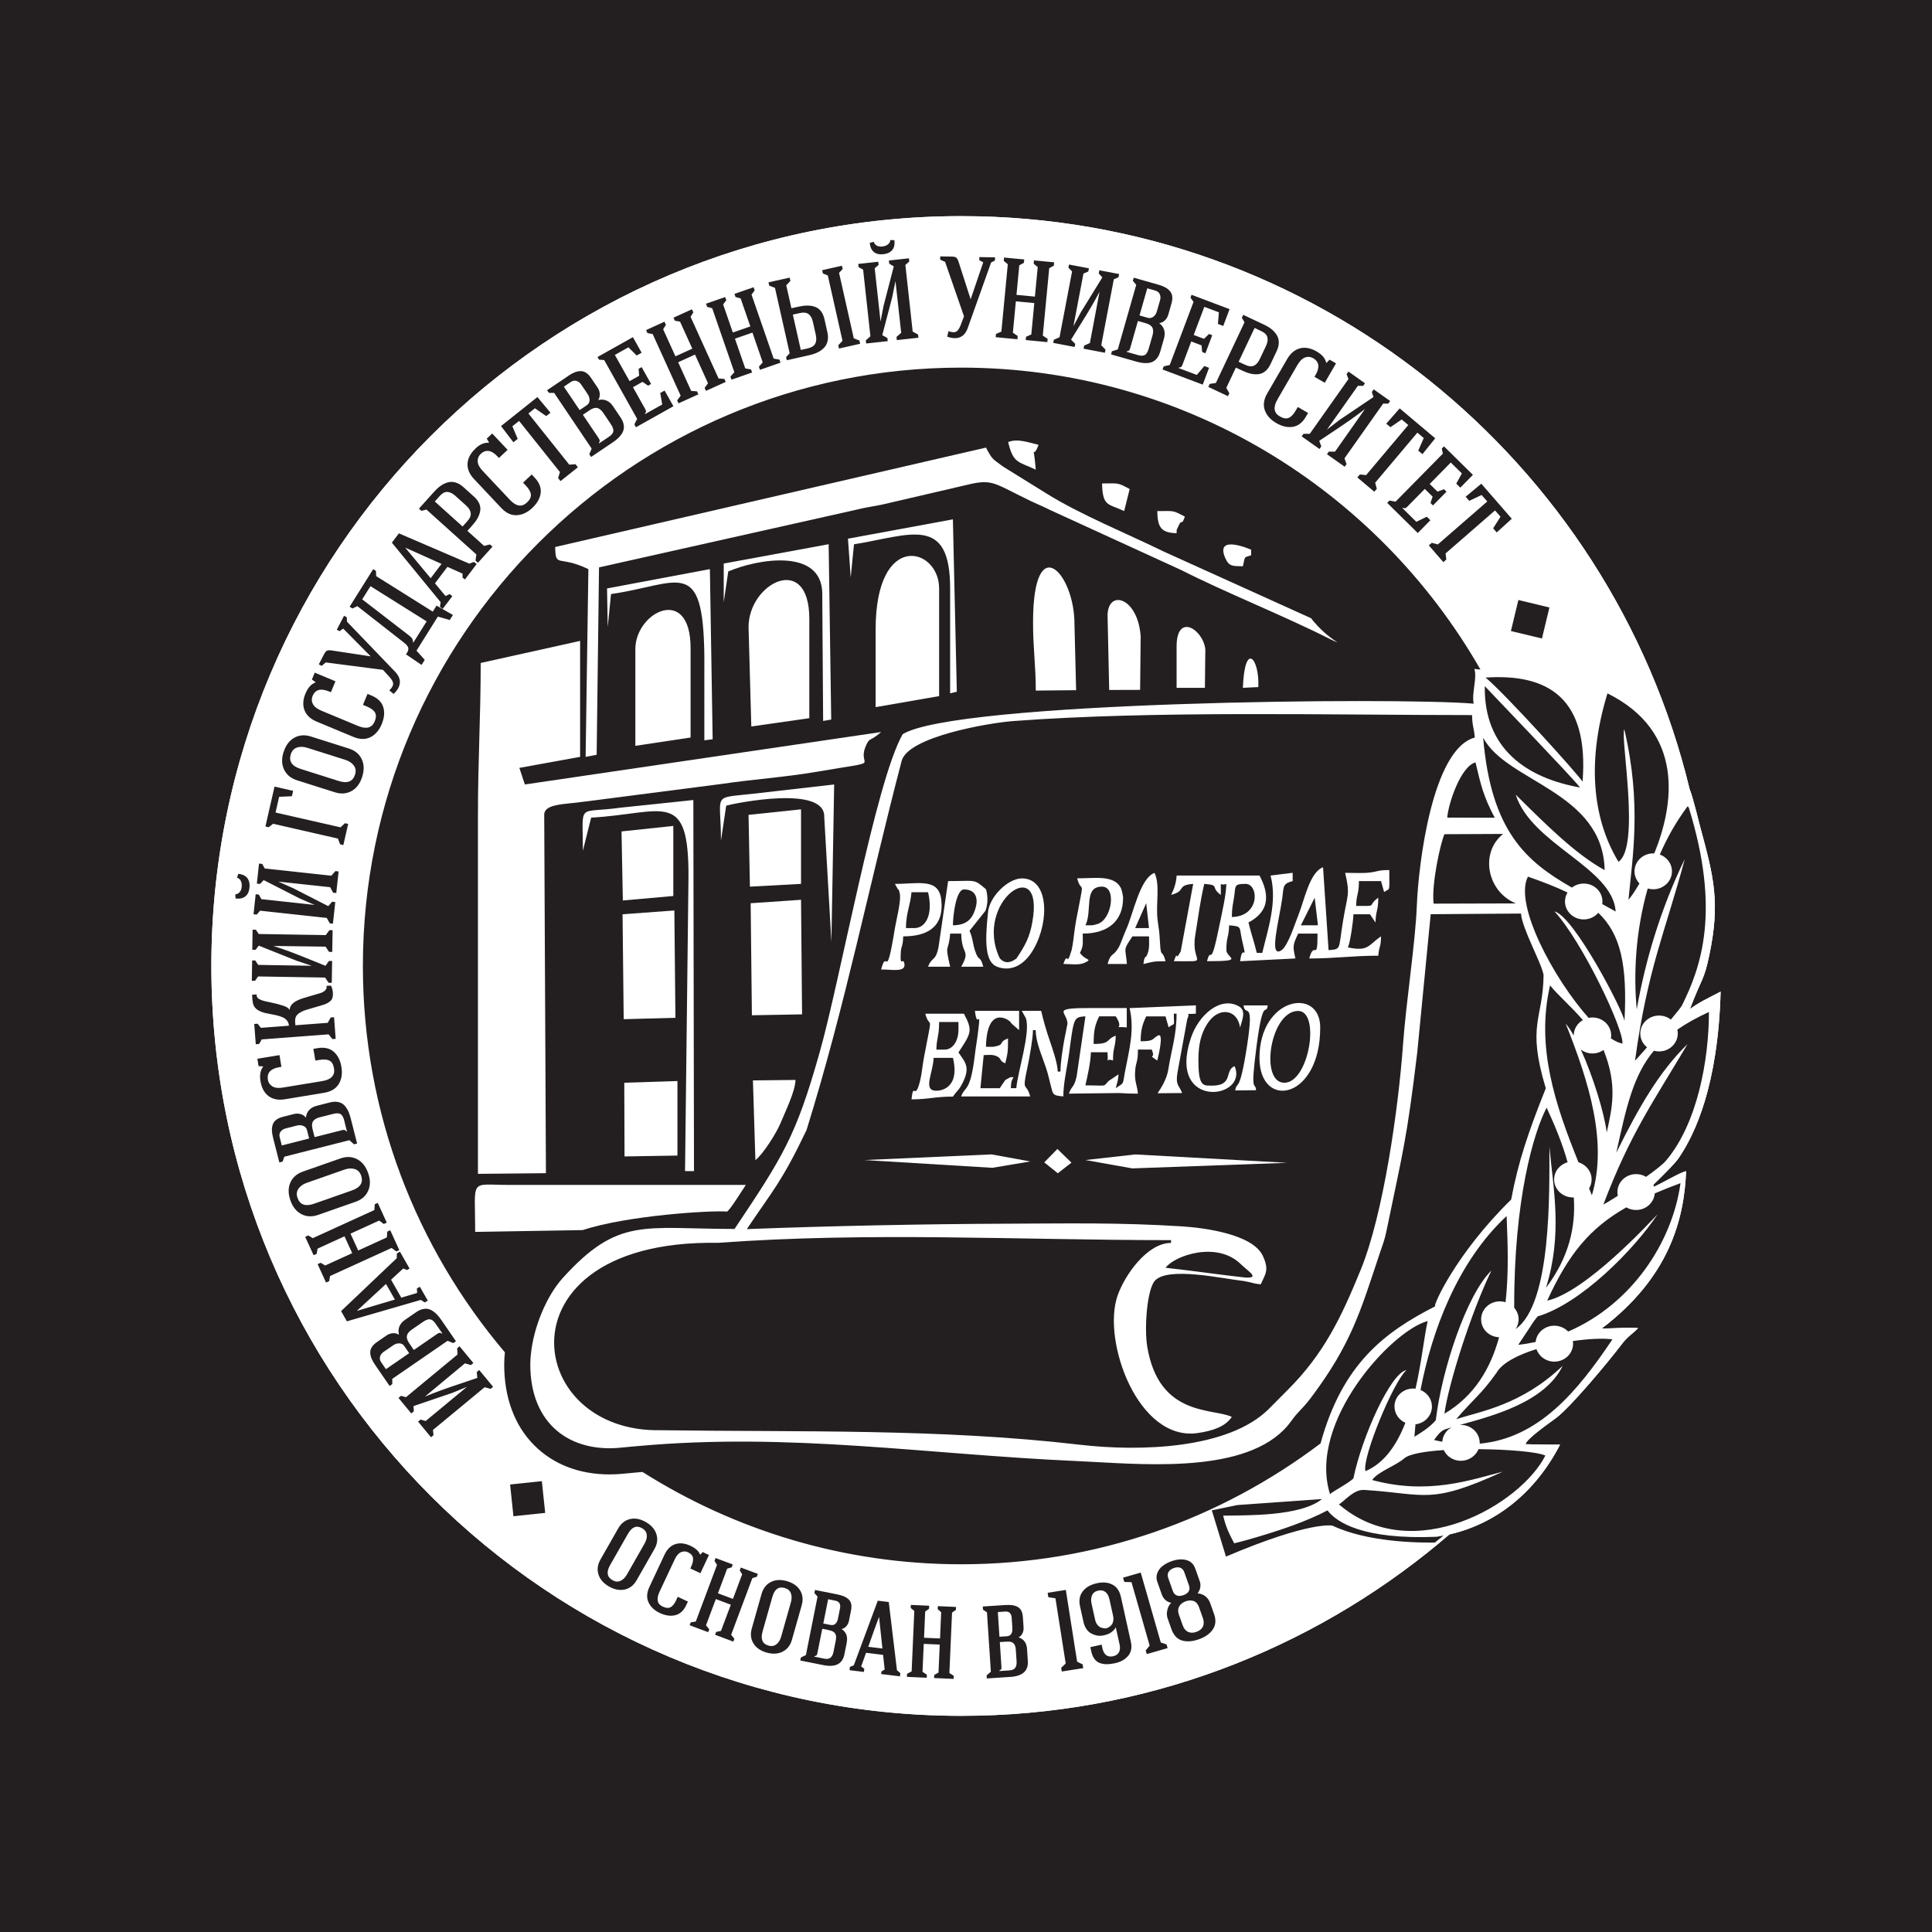 <?xml version="1.0" encoding="UTF-8"?>
<svg id="Layer_1" data-name="Layer 1" xmlns="http://www.w3.org/2000/svg" viewBox="0 0 595.28 595.28">
  <defs>
    <style>
      .cls-1, .cls-2 {
        fill: #231f20;
      }

      .cls-3, .cls-4 {
        fill: #fff;
      }

      .cls-4, .cls-2 {
        fill-rule: evenodd;
      }
    </style>
  </defs>
  <rect class="cls-1" width="595.28" height="595.28"/>
  <g>
    <g>
      <path class="cls-2" d="M296.16,528.18c-61.58,0-119.47-23.98-163.02-67.52-43.54-43.54-67.52-101.44-67.52-163.02s23.98-119.47,67.52-163.02c43.54-43.54,101.44-67.52,163.02-67.52,52.75,0,102.37,17.35,143.51,50.17,39.92,31.85,68.48,76.58,80.43,125.96.85,2.11,2.11,7.1,2.86,10.08.22.88.4,1.58.51,1.98,3.96,14.54,6.14,22.55,2.71,38.88-1.06,5.04-1.62,6.29-2.84,9.03-.71,1.6-1.69,3.78-3.12,7.55l-.6,1.58,1.36-1c2.31-1.69,3.88-2.5,6.5-3.84.64-.33,1.35-.69,2.14-1.11-.87,27.04-7.35,42.07-12.65,49.93-.64,1.09-3.52,4.14-7.92,8.4l-.25.25.15.32c.08.18.15.36.21.55l.18.53.51-.24c1.14-.53,2.6-1.31,4.01-2.05,1.91-1.01,4.04-2.14,5.15-2.54-.61,12.6-4.11,30.95-25.77,47.42l-1.18.9h1.48c1.66,0,3.18-.06,4.66-.12,1.32-.05,2.57-.11,3.79-.11.57,0,1.1.01,1.61.04-.44.4-.82.73-1.2,1.05-.98.83-1.91,1.62-3.28,3.42-3.91,5.15-15.41,18.98-19.96,22.4-.2.15-.52.38-.93.68-6.3,4.55-8.64,6.66-8.64,7.79v.49l1.33.03c2.21.05,5.56.13,7.96.13.35,0,.69,0,.99,0-7.45,13.98-19.24,23.43-33.27,26.63l-.14.03-.1.11c-.84.67-1.28,1.05-1.64,1.36-.39.34-.68.59-1.37,1.11-41.34,34.38-93.6,53.3-147.17,53.3Z"/>
      <path class="cls-3" d="M296.16,67.6c26.5,0,52.47,4.47,77.19,13.28,23.89,8.52,46.1,20.89,66.02,36.78,19.73,15.74,36.65,34.48,50.28,55.69,13.87,21.58,23.96,45.13,29.98,70l.02.07.03.07c.81,2.01,2.07,6.98,2.82,9.95.22.88.4,1.58.51,1.98,3.94,14.47,6.11,22.43,2.7,38.65-1.05,4.99-1.6,6.22-2.81,8.92-.71,1.6-1.69,3.8-3.13,7.58l-1.2,3.16,2.72-1.99c2.27-1.67,3.84-2.47,6.43-3.8.43-.22.89-.46,1.39-.72-.97,26.38-7.32,41.09-12.54,48.81l-.02.03-.02.03c-.59,1.02-3.44,4.03-7.82,8.26l-.51.49.29.64c.07.15.13.31.19.5l.35,1.07,1.02-.48c1.15-.54,2.61-1.31,4.03-2.06,1.35-.71,3.17-1.68,4.38-2.22-.71,12.47-4.48,30.26-25.53,46.26l-2.36,1.8h2.97c1.67,0,3.2-.06,4.68-.12,1.32-.05,2.56-.1,3.77-.1.11,0,.22,0,.33,0-.08.07-.16.14-.24.21-1,.85-1.95,1.65-3.36,3.51-3.89,5.13-15.35,18.91-19.86,22.3-.2.15-.52.38-.93.68-7.44,5.37-8.85,7.02-8.85,8.19v.98l.98.02.87.02c2.21.05,5.55.13,7.95.13.05,0,.1,0,.14,0-7.4,13.45-18.9,22.53-32.54,25.64l-.26.06-.17.16c-.88.7-1.32,1.09-1.67,1.4-.38.34-.66.58-1.34,1.09l-.02.02-.02.02c-20.23,16.83-42.91,29.95-67.4,39.01-25.4,9.4-52.13,14.16-79.43,14.16-31.06,0-61.18-6.08-89.54-18.08-27.39-11.59-51.99-28.17-73.12-49.3-21.13-21.13-37.71-45.73-49.3-73.12-12-28.36-18.08-58.49-18.08-89.54s6.08-61.18,18.08-89.54c11.59-27.39,28.17-51.99,49.3-73.12,21.13-21.13,45.73-37.71,73.12-49.3,28.36-12,58.49-18.08,89.54-18.08M296.16,66.6c-127.6,0-231.04,103.44-231.04,231.04s103.44,231.04,231.04,231.04c56.12,0,107.46-20.12,147.47-53.4,1.35-1.01,1.22-1.05,3.06-2.52,0,0,0,0,0,0,14.1-3.22,26.29-12.71,33.99-27.64-.48.02-1.11.02-1.82.02-2.73,0-6.73-.1-8.79-.15,0-1.5,7.92-6.98,9.37-8.07,4.59-3.44,16.17-17.37,20.05-22.49,2.14-2.82,3.1-3.03,5.24-5.21-.91-.08-1.83-.11-2.76-.11-2.58,0-5.31.23-8.45.23,20.76-15.78,25.38-33.48,26-48.46-1.36.11-6.78,3.33-9.9,4.79-.07-.2-.14-.4-.23-.6,2.56-2.47,7.11-6.96,7.99-8.48,4.85-7.19,11.97-22.08,12.77-51.05-4.55,2.41-6.37,3.12-9.46,5.39,3.81-10.06,4.27-8.53,5.98-16.65,3.4-16.16,1.36-24.15-2.71-39.12-.48-1.77-2.28-9.36-3.36-12.04-24.51-101.27-115.63-176.52-224.43-176.52h0Z"/>
    </g>
    <polygon class="cls-4" points="207.46 254.48 191.5 256.18 191.91 277.45 207.46 276.07 207.46 254.48"/>
    <polygon class="cls-4" points="208.11 313.6 207.78 280.53 191.82 281.7 192.17 314.03 208.11 313.6"/>
    <polygon class="cls-4" points="208.73 356.05 208.73 333.08 192.35 333.61 192.43 356.32 208.73 356.05"/>
    <path class="cls-4" d="M230.64,193.21l.85,30.63,17.87-2.56v-30.63c0-20.61-18.72-11.04-18.72,2.56Z"/>
    <path class="cls-4" d="M224.05,373.31c1.22-1,4.8-6.81,5.75-8.22h-73.18c-12.12-.02-10.21-2.23-10.21,14.47l33.12-.55c13.84-4.56,39.86-6.13,44.52-5.7Z"/>
    <path class="cls-4" d="M269.79,194.06v23.82l19.57-3.4v-33.19c0-12.6-19.57-18.04-19.57,12.76Z"/>
    <path class="cls-4" d="M253.35,182.85l.27,39.29,2.49-.44-.79-54.02-32.33,5.96v11.92l1.4-9.49c8.81-3.77,28.77-7.4,28.97,6.78Z"/>
    <path class="cls-4" d="M213.83,360.84l-.2-114.34-22.34,2.34c-13.62,1.97-11.7-2.02-11.7,13.3l2.55-10.21c22.43-1.28,30.19-9.09,29.99,18.72l-1.06,90.19h2.76Z"/>
    <path class="cls-4" d="M195.76,200.02v29.78l17.02-2.56v-27.57c.01-19.65-17.02-11.17-17.02.34Z"/>
    <path class="cls-4" d="M217.02,201.97v26.13s2.56-.32,2.56-.32l-.85-52.43-31.69,5.96.21,11.92,1.01-10.19c21.02-3.04,28.38-11.9,28.76,18.95Z"/>
    <polygon class="cls-4" points="246.81 249.37 230.64 251.07 231.06 273.19 246.81 272.34 246.81 249.37"/>
    <path class="cls-4" d="M388.06,325.95c0,16.11,18.72,12.98,18.72-9.36,0-12.62-18.72-9.38-18.72,9.36ZM395.72,333.61c-7.68,0-4.37-22.12,4.25-22.12,6.98,0,3.38,22.12-4.25,22.12Z"/>
    <path class="cls-4" d="M362.53,199.17v12.76h8.72l.13-11.85c-.65-6.15-8.85-11.41-8.85-.91Z"/>
    <path class="cls-4" d="M341.26,189.81l.5,22.78,9.53-.03.17-16.47c-.84-12.15-10.21-14.72-10.21-6.28Z"/>
    <path class="cls-4" d="M382.95,211.93l4.76-.23c.39-8.73-4.2-14.45-4.76.23Z"/>
    <path class="cls-4" d="M181.29,175.34l-.85,57.86,3.4-.64.73-57.74,79.6-17.84c2.91-.74,4.83-.9,7.81-1.55l24.16-5.62c9.86-2.46,9.03-1.42,21.13,4.41,2.3,1.11,4.02,1.77,6.39,2.97l40.27,18.44c13.51,6.88,31.73,14.12,45.92,21.3.95.48,1.66.8,2.28,1.02-3.21-2.04-5.93-4.58-8.18-7.47l-45.39-20.54c-11.17-5.46-25.61-11.35-35.87-17.73l-13.66-8.47c-3.31-2.47-3.25-2.09-5.23-5.83l-132.74,30.63c.15,6.62,1.01,2.39,10.21,6.81Z"/>
    <polygon class="cls-4" points="231.29 278.3 231.67 312.82 247.13 312.54 246.81 277.24 231.29 278.3"/>
    <path class="cls-4" d="M232.76,357.43c2.26-1.65,6.51-8.38,7.75-11.41,1.47-3.59,4.52-9.75,4.6-13.27l-13.12.14.76,24.53Z"/>
    <path class="cls-4" d="M261.27,165.99l.85,11.91,1.01-10.19c17.29-2.8,29.62-9.21,29.62,13.59v32.33l2.06-.5-1.21-53.11-32.33,5.96Z"/>
    <path class="cls-4" d="M222.14,259.05l1.61-10.8c2.75-.8,30.51-6.44,30.21,3.43l2.21,38.53.85-48.5-25.04,2.86c-12.89,1.47-9.84-.43-9.84,14.48Z"/>
    <path class="cls-4" d="M167.68,251.07c0-3.43,6.03-3.19,12.12-4.04l42.96-5.54c8.8-1.32,19.18-2.04,28.68-3.66,22.29-3.82,12.01-.89,15.49-8.33,1.1-2.35,1.05-.91,4.56-3.95l-109.77,16.16-1.7-5.11,18.72-3.4v-35.73l-30.63,6.8c0,16.57-.85,30.19-.85,46.8v110.61l20.95-.2-.53-110.41Z"/>
    <path class="cls-4" d="M318.3,191.49c-.02,8.37.84,13.31.84,21.29l12.43-.12-.51-20.31c.07-15.69-12.67-29.5-12.76-.85Z"/>
    <path class="cls-4" d="M382.1,316.59c.43-1.83,2.06-5.08-.31-6.48-5.54-3.27-12.47,2.34-14.94,9.95-7.18,22.08,18,18.61,13.54,8.44-3.45,1.4.26,6.61-8.51,5.96-1.94-.14-2.47-2.13-2.6-5.91-.18-5.1.24-9.82,3.25-13.87,3.25-4.36,8.71-3.73,9.56,1.91Z"/>
    <path class="cls-4" d="M390.61,309.79h-7.45c.46,3.84,3.39-2.52,1.06,12.55-2.33,15.07-3.07,10.42-3.64,13.64l6.43-.07c-.15-2.88-1.9,1.95.17-13.72,2.07-15.66,2.88-8.85,3.44-12.4Z"/>
    <path class="cls-4" d="M350.62,337.01c-.23-2.73-1.07-3.57-.88-6.77.19-3.25.88-2.66.88-6.85h4.25c1.44,3.48-1.7.95,1.7,3.4.05-.22,2.29-8.81.22-7.73-1.89.99-.94,1.77-5.33,1.77,0-3.55.6-5.36,1.7-7.66h5.96l.95,3.37c2.24-1.69,1.6.09,1.6-4.22h.85c0,6.72-1.6,11.13-2.52,17.05-.64,4.11-3.27,7.13-3.29,7.48l7.52-.07c-.92-2.53-2.08-2.19-1.45-6.22l3.05-16.64c1.23-2.44-1.43-1.16,2.64-1.61v-2.55l-20.42.85c1.56,6.72-.09,12.72-1.46,19.81-.75,3.89-.04,3.01-2.8,4.86.45-1.94.66-1.95.85-4.26l-3.06,2.05c-1.81,1.91-.23,1.35-7.16,1.35.62-2.64,1.64-7.19,1.7-10.21h5.11c.38,4.45-.81,1.54,1.7,2.55,0-4.28.76-3.81.85-7.66-3.07,1.11-1.37,2.56-6.81,2.56,0-4.18.39-5.77,1.7-8.51h5.1c3.06,4.57-1.78,2.95,3.4,3.4v-5.96c-3.4,0-6.81.01-10.21,0-13.82-.05-8.1,1.03-8.05,4.82,0,.12-.97,4.85-.97,4.87-.54,3.04-1.19,7.06-1.19,9.88h-.85c0-2.49-1.79-7.55-2.44-9.47-1.1-3.24-1.87-5.82-2.67-9.24h-5.96l1.23,2.23c1.59,4.23-2.51,16.59-2.92,21.6h-1.7c.19-2.34.08-1.85.85-3.4-1.3.14-.47-.23-1.43.28l-1.1.6c-.09.07-1.56,2.29-1.72,2.53h-5.96l1.01-10.19c1.14-.02,2.62-.25,3.82.25,1.93.81.77,1.45,2.83,2.28.76-3.25.85-3.39.85-7.66-3.25,1.18-.68,1.85-4.28,2.53-.42.08-2.03.02-2.52.02.28-12.67,6.77-8.6,7.58-7.59.08.1.26.38.36.49l2.27,1.99v-5.96h-13.61c.68,6.21,1.89-1.35,1.03,6.01-.42,3.5-.65,4.28-1.05,7.58-1.42,11.74-3.01,9.43-4.23,12.79h21.28c-1.27-4.76-2.66-.63-.78-9.29.49-2.29,1.63-8.59,1.63-11.14h.85c0,3.72,1.96,7.97,3.09,11.37.8,2.4.79,2.8,1.46,5.34.83,3.12.47,3.42,3.96,3.71,0-4.32,1.2-8.92,1.81-13.51,1.45-11,1.43-10.87,5-11.17l-2.72,18.56c-.87,3.69-1.42,2.6-2.39,5.27l15.52-.19c2.05.15,3.67.19,5.75.19Z"/>
    <polygon class="cls-4" points="266.38 357.43 305.75 359.82 317.44 357.86 305.51 355.69 266.38 357.43"/>
    <polygon class="cls-4" points="349.79 355.7 334.45 357.43 348.88 360 396.57 358.28 349.79 355.7"/>
    <path class="cls-4" d="M334.18,296.65c2.63-1.3.4-.52-1.43-3.04,1.14-2.31.85-2.72.85-5.96,7.96,0,12.48-4.01,12.44-11.08,0-.3-.28-2.22-.76-3.1-2.11-3.92-8-2.84-13.39-2.84,1.48,5.54,2.48-1.79-.37,13.24-.45,2.36-.76,5.91-1.06,7.44-.06.29-.2,1.16-.28,1.43-1.77,5.91-.94-.17-2.54,4.26,1.98,0,4.79.5,6.54-.37ZM339.56,273.19c4.54,0,3,10.07-1.29,11.47-1.95.63-1.68.39-3.82.44,2.21-4.61-.67-11.92,5.11-11.92Z"/>
    <path class="cls-4" d="M367.64,272.34l-3.85,20.82c-2.05,3.78-.58-1.2-2.1,3,11.77,0,5.14.9,6.57-7.87,1-6.14,1.52-10.54,2.79-15.95,5.05.42,1.65.87,5.1,3.4.11-5.16-.55-2.5,1.7-3.4-.08,3.64-1.3,8.64-2.05,12.41-3.03,15.06-2.5,6.17-3.9,11.41,12.07,0,5.96-.95,5.96-3.4,0-4.28.76-3.81.85-7.65,4.16.34,3.03.49,3.99,4.61,1.76,7.59.08.37-.58,6.45l17.02-.85c-.88-3.79-.8-4.21.85-7.66h5.96c0,9.25-.97,1.75-2.55,7.66,8.28,0,13.12-.85,21.27-.85.28-3.31.77-2.22.85-5.96-3.98,2.67-3.78,4.76-10.21,3.4.7-1.47,1.65-7.98,1.7-10.21h5.1l1.7,2.55c.08-3.85.85-3.38.85-7.66-3.74,2.74.28,2.55-6.81,2.55.08-3.85.85-3.38.85-7.66h6.81l.95,3.37c1.94-1.4,1.6.5,1.6-6.77-3.76,0-3.41.47-6.03.77-2.19.26-5.29.08-7.58.08,1.62,6.77.71,6.66-.62,14.69-1.5,9.04-.43,8.8-4.48,9.13l-1.7-25.53c-4.13,1.5-5.75,10.11-7.54,14.58-1.13,2.8-3.25,9.68-5.31,11.01-3.96,2.57-.7-9.09.28-16.05.51-3.63.03-4.44,3.21-5.29v-2.55l-6.81.85c2.17,8.19-.92,16.81-2.55,23.82h-1.7c-.73-3.14-1.77-6.02-2.55-9.36,6.28-3.32,6.67-8.3,3.4-14.46h-25.53c-.22,2.61-.8,4.09-1.7,5.96,4.81-1.28,1.48-2.96,6.81-3.4ZM405.07,276.6l1.01,8.49-5.26.02,4.25-8.51ZM380.24,276.44c.54-3.45-.21-4.1,3.56-4.1,4.05,0,4.56,10.01-4.25,10.21,0-2.85.37-3.99.69-6.11Z"/>
    <path class="cls-4" d="M341.26,297.02h5.96c-.44-5.25-1.31-4.01,1.7-8.51h5.11c0,1.65.18,3.3-.28,4.84-.78,2.64-1.07.37-1.43,3.68,3-.7,2.8-.85,6.81-.85-1.11-4.16-1.46-.55-1.73-5.93-.18-3.73-.44-4.27-.74-6.91-.58-4.94.84-10.69-.93-14.39-4.54,1.65-6.56,12.73-8.8,17.58-.86,1.87-1.49,4.03-2.26,5.4-1.63,2.88-2.44,1.48-3.41,5.11ZM353.17,278.3l.85,7.66h-4.26l3.4-7.66Z"/>
    <path class="cls-4" d="M278.62,296.73c-.44-1.85-1.42,1.76-1.04-3.7.1-1.45.64-1.43.71-4.52,7.03,0,12.51-2.56,11.77-10.92-.64-7.2-6.76-5.25-14.32-5.25l.62,1.11c.79,1.56.35-.28.85,1.72.56,2.23-1.11,8.54-1.47,10.78-2.85,17.71-2.34,5.61-4.25,12.76,3.58,0,7.83,1,7.13-1.99ZM280.84,274.9h5.11c1.56,6.51-.48,11.06-4.25,11.06h-2.56c0-4.64,1.37-7.03,1.7-11.06Z"/>
    <path class="cls-4" d="M307.22,297.87c3.56,1.38,8.03.36,11.37-5.64,4.84-8.68,4.46-21.58-3.71-21.58-4.39,0-10.21,5.82-10.48,10.68-1.02,9.44-.73,15.17,2.83,16.55ZM318.1,284.04c-.89,5.02-2.43,7.57-4.92,11.28-1.81,1.4-3.53,1.67-5.11,0-8.31-17.31,13.89-32.98,10.02-11.28Z"/>
    <path class="cls-4" d="M297.01,312.34h-11.91c1.45,5.44,2.49-1.65-.37,13.25-.5,2.61-.71,5.25-1.21,7.31-1.62,6.77-2.04-.04-2.68,5.83,5.4,0,7.11-.85,12.77-.85,1.08-1.61,1.67-1.83,2.55-3.41,3.18-5.65,1.17-7.19-.85-10.21,4.02-6,4.41-6.79,1.7-11.91ZM287.67,335.99c-3.04-.64-.11-5.87-.01-10.04h5.96c2.26,9.42-3.9,10.47-5.94,10.04ZM295.31,317.44c0,2.87-1.5,5.96-4.25,5.96h-2.55c.08-3.75.85-3.98.85-8.51h5.96v2.55Z"/>
    <path class="cls-4" d="M285.95,297.87h6.81c-1.77-7.6-.51-4.07,0-10.21h3.4c.15,6.64,2.76,4.96.32,9.64-.06.12-.24.37-.32.57h6.81c-1.05-3.93-1.29-1.08-2.59-5.07-.72-2.23-.64-3.85-1.66-6l4.91-6.16c.76-2.09.8-4.29.2-6.6-3.87-3.35-2.96-2.56-11.7-2.56l-2.94,20.24c-.87,4.64-2.1,3.01-3.23,6.13ZM297.01,274.05c3.92,0,4.42,3.08,3.51,5.97-1.04,3.29-2.73,4.99-6.91,5.09,0-3.01.98-11.06,3.4-11.06Z"/>
    <path class="cls-4" d="M126.34,196.05c.12.1.28.26.46.47s.31.42.37.65c.06.22.09.48.09.77l.09.06,4.1-6.54-17.3-10.85-2.55,4.06,14.07,10.85c.32.25.54.42.66.52Z"/>
    <path class="cls-4" d="M108.4,366.81c2.66-.93,3.61-2.46,2.87-4.59-.37-1.06-1.03-1.73-1.98-2.02-.95-.29-2-.23-3.15.17l-11.6,4.07c-1.17.41-2.04,1.02-2.59,1.84-.55.81-.65,1.75-.28,2.81.75,2.13,2.45,2.73,5.12,1.79l11.6-4.07Z"/>
    <polygon class="cls-4" points="136.04 173.75 124.93 168.77 124.93 168.82 132.69 178.16 136.04 173.75"/>
    <polygon class="cls-4" points="118.93 395.61 109.99 403.86 110.03 403.88 121.67 400.41 118.93 395.61"/>
    <path class="cls-4" d="M184.48,135.07c.19.28.29.52.3.72.01.2-.07.42-.26.67l.1.14,2.98-2.01c.85-.57,1.31-1.14,1.38-1.72.07-.58-.18-1.3-.77-2.18l-2.32-3.45c-.59-.87-1.21-1.38-1.87-1.53s-1.43.07-2.32.67l-2.11,1.42,4.89,7.26Z"/>
    <path class="cls-4" d="M93.43,346.9c-.61-.24-1.26-.27-1.94-.1l-3.44.87c-.69.17-1.22.51-1.58,1s-.46,1.06-.29,1.73l.64,2.53,8.43-2.14-.64-2.53c-.17-.67-.56-1.12-1.17-1.36Z"/>
    <path class="cls-4" d="M144.03,160.54c.77-.85,1.1-1.67,1-2.46-.09-.79-.57-1.57-1.44-2.34l-3.28-2.95c-.87-.78-1.7-1.19-2.48-1.22-.79-.03-1.57.39-2.34,1.25l-1.53,1.7,8.56,7.7,1.51-1.67Z"/>
    <path class="cls-4" d="M180.77,124.89c.57-.38.87-.9.88-1.56.02-.66-.17-1.28-.56-1.86l-1.99-2.95c-.4-.59-.89-.98-1.47-1.15-.58-.17-1.16-.07-1.73.31l-2.17,1.46,4.86,7.21,2.17-1.46Z"/>
    <path class="cls-4" d="M347.86,108c-.15.14-.37.22-.67.24l-.05.17,3.45.99c.98.28,1.71.26,2.2-.05.49-.32.88-.98,1.17-2l1.14-3.99c.29-1.01.27-1.81-.04-2.42-.31-.6-.98-1.05-2-1.34l-2.45-.7-2.4,8.43c-.09.32-.21.55-.36.69Z"/>
    <path class="cls-4" d="M355.38,97.59c.52-.41.87-.95,1.06-1.63l.98-3.42c.2-.69.17-1.31-.07-1.87-.24-.56-.69-.93-1.35-1.12l-2.51-.72-2.39,8.36,2.51.72c.66.19,1.25.08,1.77-.33Z"/>
    <path class="cls-4" d="M383.69,112.42c1.03.49,1.92.58,2.64.26.73-.32,1.34-1,1.83-2.05l1.89-3.99c.5-1.06.65-1.97.45-2.73-.2-.76-.82-1.39-1.87-1.88l-2.07-.98-4.92,10.41,2.04.96Z"/>
    <path class="cls-4" d="M92.62,236.92l11.72,3.71c2.68.85,4.37.2,5.05-1.96.34-1.07.22-2.01-.37-2.8-.59-.8-1.46-1.38-2.62-1.75l-11.72-3.71c-1.18-.37-2.24-.4-3.17-.09-.93.32-1.57,1.01-1.91,2.08-.68,2.15.33,3.66,3.02,4.51Z"/>
    <path class="cls-4" d="M248.96,107.32c1.13-.25,1.87-.73,2.23-1.43.36-.7.41-1.62.16-2.76l-.89-3.97c-.25-1.13-.7-1.93-1.34-2.39-.64-.47-1.52-.57-2.63-.32l-2.2.49,2.45,10.88,2.23-.5Z"/>
    <path class="cls-4" d="M104.88,343.23c-.52-.26-1.29-.27-2.32,0l-4.03,1.02c-1.02.26-1.7.67-2.07,1.24s-.42,1.37-.16,2.4l.63,2.47,8.49-2.15c.32-.08.58-.09.77-.04.19.06.37.21.54.47l.17-.04-.88-3.48c-.25-.99-.64-1.61-1.15-1.88Z"/>
    <path class="cls-4" d="M267.52,507.41l4.37.53-1.04-9.77c-.91,2.42-2.01,5.48-3.33,9.24Z"/>
    <path class="cls-4" d="M310.2,504.16c.63-.04,1.09-.28,1.37-.72.29-.44.41-1.02.36-1.73l-.21-3.19c-.09-1.4-.77-2.06-2.02-1.97l-2.25.15.5,7.61,2.25-.15Z"/>
    <path class="cls-4" d="M255.49,502.28l-2.14-.43-1.5,7.54c-.06.3-.15.52-.28.65-.13.13-.33.21-.62.24l-.03.17,3.1.62c.75.15,1.36.06,1.82-.27s.78-.93.97-1.81l.71-3.57c.18-.91.12-1.61-.19-2.1s-.92-.84-1.84-1.02Z"/>
    <path class="cls-4" d="M312.28,506.32c-.42-.4-1.1-.57-2.04-.51l-2.18.14.5,7.67c.02.31-.01.54-.1.7-.09.16-.27.29-.53.39v.17s3.16-.21,3.16-.21c.77-.05,1.33-.3,1.68-.74.35-.44.51-1.11.46-2l-.24-3.64c-.06-.92-.31-1.59-.73-1.99Z"/>
    <path class="cls-4" d="M257.37,493.19l-2.21-.44-1.49,7.48,2.21.44c.62.12,1.12,0,1.51-.34s.66-.88.8-1.58l.62-3.13c.27-1.37-.21-2.18-1.44-2.43Z"/>
    <path class="cls-4" d="M369.44,495.2c-.35-.97-.88-1.6-1.61-1.88-.73-.29-1.57-.26-2.53.08-.92.33-1.59.86-1.98,1.58s-.43,1.54-.11,2.43l1.2,3.37c.36,1.02.92,1.7,1.67,2.03.75.34,1.59.34,2.53,0,1.03-.37,1.71-.93,2.04-1.68.32-.75.32-1.61-.02-2.57l-1.2-3.37Z"/>
    <path class="cls-4" d="M241.82,489.3c-.97-.28-1.77-.18-2.4.27-.63.46-1.11,1.29-1.45,2.48l-3.01,10.63c-.67,2.37-.06,3.82,1.84,4.36.93.26,1.74.13,2.42-.4.68-.53,1.17-1.31,1.46-2.34l3.01-10.63c.3-1.05.29-1.97-.01-2.77-.3-.8-.92-1.33-1.86-1.59Z"/>
    <path class="cls-4" d="M519.53,360.87c-1.36.11-6.78,3.33-9.9,4.79-.07-.2-.14-.4-.23-.6,2.56-2.47,7.11-6.96,7.99-8.48,4.85-7.19,11.97-22.08,12.76-51.05-4.55,2.41-6.37,3.12-9.46,5.39,3.81-10.06,4.27-8.53,5.98-16.65,3.4-16.16,1.36-24.15-2.71-39.12-.48-1.77-2.28-9.36-3.36-12.04-24.51-101.27-115.63-176.52-224.43-176.52-127.6,0-231.04,103.44-231.04,231.04s103.44,231.04,231.04,231.04c56.12,0,107.46-20.12,147.47-53.4-6.94.16-22.36-.13-33.08-5.19,0,0-6.61-1.61-32.82,9.53l-4.36-14.25,7.88-1.63,26.08-1.85c-6.69,5.42-23.41,4.97-30.46,5.12.85,3.65,1.87,5.6,3.4,8.51,2.66-.62,4.59-1.19,7.35-2.01,6.97-2.07,14.72-4.63,21.39-8.12,2.91,3.75,11.01,9.03,33.58,8.13,0,0,2-.33,4.09-.77,0,0,0,0,0,0,14.1-3.22,26.29-12.71,33.99-27.64-2.32.08-8.02-.07-10.61-.12,0-1.5,7.92-6.98,9.37-8.07,4.59-3.44,16.17-17.37,20.05-22.49,2.14-2.82,3.1-3.03,5.24-5.21-3.42-.31-6.93.12-11.21.12,20.76-15.78,25.38-33.48,26-48.46ZM526.55,311.81c0,14.66-3.53,34.47-13.33,45.91-.87,1.04-3.23,2.88-6.04,4.88-.89-.53-1.94-.84-3.06-.84-3.19,0-5.77,2.47-5.77,5.53,0,.4.04.79.13,1.16-1.98,1.26-3.61,2.25-4.46,2.69,8.26-21.79,15.32-31.53,25.94-49.44-8.74,8.52-14.96,19.35-21.96,33.48,3.13-14.25,5.24-23.85,11.58-31.43.51.14,1.05.21,1.6.21,3.19,0,5.77-2.48,5.77-5.53,0-.41-.04-.81-.13-1.19,2.72-1.89,5.92-3.68,9.73-5.43ZM486.35,358.12c-7.02-17.45-13.21-35.37-8.75-54.5,2.75,3.35,6.17,6.15,10.11,10.68-1.68.96-2.82,2.73-2.82,4.75v.02c-.85-1.5-1.68-2.76-2.48-3.67,7.29,18.2,12.96,36.7,8.07,52.89-.28-.71-.57-1.41-.85-2.12.49-.81.77-1.76.77-2.77,0-2.48-1.7-4.58-4.05-5.28ZM477.4,353.18c-.05,13.81.78,48.48-10.41,56.32.58-.86.92-1.89.92-2.99,0-1.36-.51-2.6-1.36-3.56-.1-33.48,6.03-54.12,10-61.67,2.44,5.33,4.84,10.97,6.45,16.83-2.4.68-4.15,2.8-4.15,5.31,0,3.05,2.59,5.53,5.77,5.53.1,0,.2,0,.29,0,.62,9.04-1.45,18.43-8.58,27.88,5.22-16.71,2.23-30.53,1.06-43.63ZM191.32,439.09c-1.53-.46-2.98-1.01-4.36-1.64-.03-.02-.07-.03-.11-.05-2.74-1.27-5.16-2.86-7.24-4.7-.05-.05-.11-.09-.16-.14-2.06-1.85-3.78-3.93-5.13-6.18-.03-.04-.05-.09-.08-.13-2.03-3.42-3.22-7.21-3.46-11.09h0c-.97-15.75,13.67-32.85,50.48-32.22,46.73-3.43,92.72-.83,139.56-.83v.85c-7.32,0-14.29,9.88-16.51,16.34-4.8,13.97,6.4,45.02,24.82,42.23,4.23-.64,8.29-1.8,10.41-4.96-5.8-2.78-22.42.08-26.05-21.6-.98-5.86-.04-17.71,2.33-20.34,4.05-4.51,21.15-.59,27.53.09,3.55.68,2.43.72,5.11,1,1.41-3.23,2.68-4.31.66-8.72-3.12-6.83-18.4-8.72-24.91-9.13-19.2-1.22-34.89-.9-53.57-.83-25.68.09-54.84.68-80.53,1.67,8.03-11.99,10.69-14.38,18.39-30.51,11.99-38.51,19.04-74.51,29.31-113.75,1.94-7.44,26.74-11.71,34.51-12.29,43.56-3.25,97.41-1.83,141.24-1.83.09,3.74.57,3.62.85,6.92-13.11,3.5-17.38,39.06-17.87,51.9-.42,11.08-3.34,29.94-4.24,42.56-1.42,19.85-6.05,52.43-13.03,69.5-6.05,14.8-11.36,25.91-22.51,37.05-2.19,2.19-3.73,3.79-5.94,5.97-12.37,12.2-39.41,13.1-58.17,10.91-43.06-5.03-86.29-3.86-129.63-4.47-4.29.05-8.2-.53-11.73-1.59ZM382.34,389.53c2.25,2.2,6.23,4.49,1.04,4.07-8.07-.9-16.11-2.1-24.25-2.98,2.75-3.75,15.85-8.34,23.21-1.09ZM454.63,234.9c1.64,7.03,2.49,10.57,5.92,17.06l-14.64-.04c.35-4.32,4.13-15.79,8.72-17.02ZM445.06,257.03l18.08-.08c-7.29,5.79-4.93,17.84,3.95,21.41l-25.37.07c-.72-6.03,2.19-19,3.34-21.39ZM456.98,227.25c7.05,13.7,36.9,16.56,37.44,40.84-8.96-4.87-18.27-14.2-27.4-23.24,4.92,15.4,29.87,22.43,30.8,36-1.4-.79-2.78-1.55-4.14-2.28.04-.26.06-.53.06-.8,0-3.06-2.58-5.53-5.77-5.53-1.38,0-2.64.47-3.64,1.24-14.15-8.05-24.92-17.41-27.35-46.23ZM457.49,211.41c4.13,4.39,25.99,27.09,29.36,31.23-16.45-2.91-29.69-11.94-29.36-31.23ZM470.79,270.11c4.68,1.63,8.72,3.2,12.18,4.88-.49.81-.77,1.76-.77,2.77,0,3.05,2.58,5.53,5.77,5.53,1.81,0,3.43-.8,4.48-2.05,6.91,6.58,8.99,16.03,8.08,33.35-.39-3.1-15.56-32.31-21.57-33.77,8.52,9.24,21.36,36.25,20.94,40.72-1.05-.18-2.25-.74-3.55-1.6.05-.29.08-.6.08-.91,0-3.05-2.58-5.53-5.77-5.53-.41,0-.82.04-1.2.12-10.9-12.25-23.09-35.15-18.67-43.53ZM487.07,323.38c.99.75,2.24,1.21,3.6,1.21,1.28,0,2.45-.4,3.41-1.07,4.43,11.08,2.56,18.1.98,25.41-.75-6.02-4.24-17.38-7.99-25.55ZM520.35,248.86c9.85,31.77,3.82,49.03-2.11,60.93-.24.49-1.61,2.2-3.42,4.36-.99-.78-2.26-1.24-3.65-1.24-3.19,0-5.77,2.48-5.77,5.53,0,1.71.8,3.23,2.08,4.25-2.04,2.32-3.58,4.04-3.7,4.12,3.88-28.49,9.28-39.5,15.32-62.11-7.53,15.49-12.25,31.76-14.79,46.29-1.02-10.65-.4-24.03,3.38-37.23.54.16,1.11.24,1.7.24,3.19,0,5.77-2.48,5.77-5.53,0-2.37-1.56-4.39-3.74-5.18,2.25-5.19,5.07-10.21,8.58-14.88.12.15.24.3.36.45ZM495.27,213.63c23.89,11.85,20.56,34.32,14.44,49.31-.1,0-.21,0-.32,0-3.19,0-5.77,2.48-5.77,5.53,0,1.45.58,2.76,1.52,3.75-1.39,2.37-2.61,4.12-3.38,5.03,1.2-12.99,4.14-29.44-1.29-52.55-1.26,2.55,5.03,36.11-1.79,40.84-7.07-11.67-10.44-28.85-3.4-51.9ZM487.61,240.86c-.77-1.6-23.76-27.03-29.88-32.09,19.28-1.28,31.93,6.33,29.88,32.09ZM477.4,187.17l-2.3,9.56-9.56-2.3,2.3-9.56,9.56,2.3ZM465.81,159.83l-4.65,4.22-1.1-1.27,2.27-3.57-1.69-1.94-15.23,13.24.22,1.9-.91.79-4.48-5.16.91-.79,1.87.5,15.23-13.23-1.74-2-3.81,1.8-1.11-1.27,4.83-4.01,9.39,10.81ZM444.9,137.52l8.93,8.79-3.88,3.94-1.25-1.23,1.73-3.15-3.42-3.36-6.5,6.6,2.41,2.37,2.01-.74.76.75-4.17,4.24-.76-.75.65-1.96-2.41-2.37-5.45,5.54c-.21.21-.41.34-.6.39-.19.05-.42,0-.7-.12l-.12.12,4.26,4.2,3.23-1.57,1.1,1.08-3.88,3.94-9.43-9.29.71-.72,1.87.35,14.57-14.79-.32-1.59.65-.66ZM442.22,135.04l-3.94,4.89-1.29-1.08,1.69-3.88-1.97-1.66-13,15.43.51,1.85-.77.92-5.23-4.4.78-.92,1.92.2,13-15.43-2.02-1.71-3.48,2.37-1.29-1.08,4.14-4.71,10.95,9.22ZM415.49,114.49l5.09,3.6-.57.81-1.62-.03-9.53,13.49,3.87-2.97,10.46-7.05-.5-1.55.57-.82,5.07,3.58-.57.81h-1.59s-11.91,16.86-11.91,16.86l.63,1.79-.57.8-5.46-3.86.56-.8h1.93c.98-1.38,2.52-3.57,4.61-6.55,2.09-2.98,3.63-5.17,4.61-6.57-1.38,1.08-2.83,2.16-4.34,3.22-1.51,1.06-3.29,2.27-5.35,3.64-2.06,1.36-3.52,2.34-4.4,2.94l.64,1.71-.56.8-5.49-3.88.57-.8h1.93s11.91-16.86,11.91-16.86l-.57-1.52.58-.82ZM400.58,107.31c1.6-.39,3.31-.06,5.13,1,1.65.96,2.62,2.1,2.91,3.44l.1.06.94-1,1.99,1.15-3.47,5.98-3.17-1.84.34-.58c1.35-2.33,1.11-4.05-.73-5.15-.79-.46-1.62-.54-2.48-.24-.86.3-1.65,1.07-2.38,2.32l-6.13,10.58c-1.41,2.43-1.17,4.19.71,5.28,1.06.62,1.97.76,2.73.44.76-.32,1.47-1.06,2.14-2.22l.66-1.13,3.17,1.84-.67,1.16c-1.05,1.8-2.38,2.84-4,3.11-1.62.27-3.33-.12-5.14-1.16-1.79-1.04-2.97-2.36-3.53-3.97s-.3-3.34.77-5.19l6.13-10.57c1.05-1.8,2.37-2.9,3.97-3.29ZM383.07,97.01l6.46,3.05c.9.42,1.67.9,2.31,1.42s1.16,1.12,1.57,1.79c.4.67.61,1.42.61,2.26,0,.84-.22,1.73-.67,2.67l-1.87,3.97c-.45.96-1,1.7-1.64,2.22-.64.52-1.35.82-2.13.9s-1.57.03-2.36-.16c-.79-.19-1.66-.5-2.59-.94l-1.97-.93-2.95,6.26.94,1.63-.43.92-6.05-2.86.44-.92,1.89-.29,8.83-18.7-.83-1.38.44-.92ZM367.13,90.83l11.72,4.42-1.95,5.18-1.64-.62.3-3.58-4.49-1.69-3.27,8.67,3.17,1.19,1.54-1.49,1,.37-2.1,5.57-1-.38-.2-2.06-3.17-1.2-2.74,7.27c-.11.28-.24.48-.39.6-.16.12-.39.17-.69.17l-.06.16,5.6,2.11,2.32-2.74,1.45.55-1.95,5.18-12.38-4.67.36-.95,1.86-.44,7.32-19.42-.93-1.33.33-.87ZM349.33,85.56l7.59,2.16c.84.24,1.54.51,2.1.82.56.3,1.04.68,1.44,1.14.4.45.64,1,.72,1.65.08.65,0,1.4-.25,2.25l-.97,3.4c-.19.68-.54,1.26-1.04,1.74-.5.48-1.08.76-1.75.84,1.54,1.18,2.03,2.77,1.46,4.78l-1.14,3.98c-.22.76-.52,1.4-.89,1.91-.38.51-.8.89-1.26,1.14-.46.25-.98.41-1.58.47-.6.06-1.19.05-1.79-.03s-1.25-.22-1.95-.42l-7.69-2.2.27-.96,1.81-.57,5.68-19.9-1.04-1.23.28-.97ZM329.19,82.49l.19-.98,6.13,1.16-.19.98-1.49.64-3.09,16.22,2.29-4.3,6.61-10.74-1.1-1.21.19-.98,6.09,1.16-.19.98-1.45.65-3.87,20.29,1.31,1.37-.18.96-6.57-1.25.18-.96,1.76-.78c.32-1.68.82-4.31,1.49-7.89.67-3.58,1.16-6.21,1.48-7.89-.81,1.56-1.69,3.13-2.62,4.72-.93,1.59-2.06,3.43-3.37,5.52-1.31,2.1-2.24,3.59-2.78,4.49l1.29,1.3-.18.96-6.6-1.26.18-.96,1.76-.78,3.87-20.29-1.15-1.15ZM306.88,102.89l1.66-.71,1.98-20.77-1.25-1.03.1-1.03,6.21.59-.1,1.03-1.42.78-.87,9.1,5.68.54.87-9.1-1.25-1.03.1-1.03,6.21.59-.1,1.03-1.42.78-1.98,20.77,1.49,1-.09,1.01-6.66-.64.1-1.01,1.62-.71.92-9.67-5.68-.54-.92,9.67,1.49,1.01-.1,1.01-6.69-.64.1-1.01ZM289.73,79l3.59.06c.62.01,1.05.11,1.3.31.25.19.48.58.69,1.17l3.76,11.68,3.88-11.4-1.21-.65v-.96s4.85.08,4.85.08l-.02.96-1.2.65-7.21,20.22c-.52,1.41-1.3,2.34-2.36,2.78s-2.37.39-3.94-.17l.37-1.68c1.04.36,1.81.42,2.33.17s.97-.87,1.36-1.87l1.11-2.87-5.83-16.8-1.5-.66v-1ZM269.22,74.51c.12.48.42.86.88,1.14.47.28,1.06.38,1.78.3.73-.08,1.31-.31,1.76-.69.44-.38.67-.81.69-1.31l1.25.07c.15,1.3-.07,2.31-.68,3.03-.61.72-1.53,1.15-2.76,1.28-1.21.13-2.17-.1-2.89-.69-.72-.59-1.15-1.52-1.27-2.8l1.24-.34ZM270.6,80.62l.11.99-1.2,1.05,1.8,16.41.92-4.79,3.16-12.2-1.4-.83-.11-.99,6.17-.67.11.99-1.2,1.05,2.25,20.53,1.66.92.11.98-6.65.73-.11-.97,1.45-1.27c-.19-1.69-.48-4.35-.88-7.97-.4-3.62-.7-6.28-.88-7.97l-1.01,4.97-3.06,11.69,1.58.87.11.97-6.65.73-.11-.97,1.42-1.26-2.25-20.53-1.4-.77-.11-.99,6.17-.67ZM259.41,81.88l.23,1.01-1.11,1.19,4.53,20.15,1.74.7.22.99-6.52,1.47-.22-.99,1.31-1.39-4.53-20.15-1.51-.6-.22-1.01,6.08-1.37ZM243.31,85.54l.23,1.01-1.28,1.36,1.59,7.07,2.13-.48c1-.22,1.92-.34,2.73-.35.82,0,1.59.11,2.34.36.74.25,1.37.7,1.88,1.34.51.65.88,1.49,1.11,2.53l.89,3.97c.23,1.02.25,1.93.06,2.75-.19.82-.55,1.5-1.1,2.06-.54.56-1.18,1.03-1.92,1.39s-1.59.66-2.57.88l-6.98,1.57-.22-.96,1.11-1.2-4.53-20.15-1.77-.68-.23-1.01,6.52-1.46ZM223.44,91.54l.34.97-.97,1.3,2.99,8.64,5.39-1.87-2.99-8.64-1.57-.42-.34-.97,5.9-2.04.34.97-.97,1.3,6.82,19.72,1.77.29.33.96-6.32,2.19-.33-.96,1.18-1.32-3.17-9.18-5.39,1.87,3.18,9.18,1.77.29.33.96-6.35,2.2-.33-.96,1.21-1.33-6.82-19.72-1.56-.42-.34-.98,5.9-2.04ZM204.75,99.14l.42.94-.84,1.38,3.78,8.33,5.2-2.36-3.78-8.33-1.59-.28-.43-.94,5.68-2.58.43.94-.84,1.38,8.62,19,1.79.13.42.92-6.09,2.76-.42-.92,1.05-1.42-4.01-8.84-5.19,2.36,4.01,8.84,1.8.13.42.92-6.12,2.78-.42-.92,1.08-1.44-8.62-19-1.6-.28-.43-.94,5.68-2.58ZM194.99,103.85l2.71,4.83-1.53.86-2.54-2.53-4.18,2.35,4.53,8.08,2.95-1.66-.16-2.14.93-.52,2.91,5.19-.93.52-1.7-1.18-2.95,1.66,3.8,6.78c.14.26.21.49.21.68,0,.19-.11.41-.31.64l.09.15,5.22-2.93-.61-3.54,1.35-.75,2.71,4.83-11.54,6.47-.49-.88.86-1.7-10.15-18.11-1.61-.14-.45-.81,10.93-6.13ZM175.1,115.8c.72-.49,1.38-.85,1.97-1.08.59-.24,1.2-.36,1.8-.37s1.18.16,1.73.52c.55.36,1.06.9,1.56,1.64l1.98,2.94c.4.59.62,1.23.66,1.92.04.69-.12,1.32-.48,1.88,1.9-.42,3.43.23,4.59,1.96l2.31,3.44c.44.66.74,1.29.88,1.91.15.62.17,1.18.07,1.69-.11.51-.32,1.02-.66,1.51-.34.5-.73.95-1.17,1.35-.45.4-.97.81-1.58,1.22l-6.63,4.47-.56-.83.73-1.75-11.56-17.16h-1.61s-.57-.83-.57-.83l6.55-4.41ZM165.59,122.34l4.02,4.82-1.31,1.05-3.48-2.42-2.01,1.61,12.59,15.77,1.91-.14.75.94-5.35,4.27-.75-.94.57-1.84-12.59-15.77-2.07,1.65,1.64,3.88-1.32,1.05-3.81-4.99,11.19-8.93ZM146.45,138.23c1.39-1.31,2.77-1.91,4.13-1.81l.09-.08-.69-1.19,1.68-1.58,4.74,5.03-2.67,2.51-.46-.49c-1.85-1.96-3.56-2.22-5.14-.78-.67.63-.98,1.4-.95,2.31.04.91.55,1.89,1.54,2.94l8.38,8.91c1.92,2.05,3.68,2.32,5.27.83.89-.84,1.29-1.67,1.2-2.49s-.6-1.71-1.51-2.68l-.9-.95,2.67-2.51.92.98c1.43,1.52,2.04,3.1,1.84,4.73-.2,1.63-1.06,3.16-2.58,4.59-1.51,1.42-3.12,2.17-4.82,2.24-1.7.07-3.28-.67-4.75-2.23l-8.37-8.9c-1.43-1.52-2.1-3.1-2.01-4.75.09-1.65.9-3.19,2.42-4.62ZM133.87,151.41c.67-.74,1.34-1.34,2.03-1.81.69-.46,1.41-.79,2.16-.99s1.54-.18,2.34.06c.81.24,1.6.71,2.37,1.4l3.26,2.93c.79.71,1.34,1.45,1.66,2.21.31.76.4,1.53.25,2.3-.15.77-.42,1.51-.83,2.22-.4.71-.95,1.44-1.64,2.21l-1.46,1.62,5.14,4.63,1.83-.44.76.68-4.47,4.97-.76-.68.26-1.89-15.38-13.83-1.56.4-.75-.68,4.78-5.32ZM122.9,164.33l21.71,9.34,1.4-.54.86.65-3.61,4.76-.73-.55-.02-1.25-4.65-2.08-3.84,5.07,3.26,3.92,1.25-.61.85.64-2.98,3.93-.86-.65.23-1.42c-.56-.68-2.74-3.34-6.54-7.98-3.8-4.64-6.63-8.09-8.49-10.36l2.18-2.88ZM114.98,175.37l.86.54.06,1.6,17.44,10.94,1.16-1.85,5.05,2.88-.98,1.56-3.66-1.06-6.58,10.5,2.54,2.83-.98,1.56-4.81-3.26c.53-.68.78-1.28.74-1.81-.04-.53-.46-1.1-1.27-1.73l-14.44-11.3-1.52.71-.87-.54,7.25-11.56ZM99.89,201.52c.29-.55.57-.89.85-1.03.29-.14.73-.17,1.35-.09l12.13,1.84-8.47-8.56-1.13.79-.85-.44,2.23-4.29.85.44.05,1.36,14.87,15.47c1.03,1.09,1.51,2.21,1.43,3.35-.07,1.14-.71,2.29-1.91,3.45l-1.34-1.08c.78-.77,1.18-1.44,1.19-2.01,0-.57-.35-1.26-1.07-2.06l-2.07-2.27-17.63-2.28-1.26,1.05-.88-.46,1.65-3.19ZM94.15,213.63c.73-1.76,1.74-2.87,3.03-3.34l.04-.11-1.12-.8.88-2.13,6.38,2.66-1.41,3.38-.62-.26c-2.49-1.03-4.16-.57-5.01,1.39-.35.85-.33,1.68.08,2.49.4.81,1.28,1.5,2.61,2.06l11.29,4.7c2.59,1.08,4.31.62,5.15-1.4.47-1.13.5-2.05.07-2.76-.42-.71-1.25-1.32-2.48-1.83l-1.21-.5,1.41-3.38,1.24.52c1.92.8,3.13,1.99,3.61,3.56.48,1.57.32,3.32-.48,5.25-.8,1.91-1.96,3.25-3.48,4.01-1.52.76-3.27.73-5.25-.09l-11.28-4.7c-1.92-.8-3.18-1.97-3.78-3.51-.59-1.54-.49-3.28.32-5.21ZM87.39,231.71c.65-2.06,1.74-3.53,3.27-4.39s3.24-.99,5.14-.39l11.68,3.7c1.9.6,3.23,1.69,3.97,3.28.75,1.58.8,3.41.14,5.47-.65,2.04-1.74,3.49-3.27,4.35-1.53.85-3.24.98-5.12.39l-11.68-3.7c-1.89-.6-3.21-1.69-3.98-3.27-.76-1.58-.82-3.39-.17-5.44ZM84.59,242.36l5.73,1.31-.38,1.66-3.94.18-1.1,4.84,20.01,4.56,1.38-1.27.99.22-1.49,6.52-.99-.23-.69-1.78-19.97-4.56-1.35,1.07-1.01-.23,2.81-12.3ZM78.77,275.53l.99.11.77,1.4,16.42,1.78-4.48-1.93-11.23-5.72-1.11,1.19-.99-.11.67-6.17.99.11.76,1.4,20.53,2.23,1.26-1.42.98.11-.72,6.65-.97-.11-.92-1.69c-1.7-.19-4.35-.47-7.98-.86-3.62-.39-6.28-.67-7.98-.86l4.63,2.06,10.76,5.5,1.18-1.36.97.11-.72,6.65-.97-.11-.93-1.66-20.53-2.23-1.05,1.2-.99-.11.67-6.17ZM75.58,276.2c-.73.58-1.73.79-3.01.64l-.07-1.29c.5-.01.93-.22,1.3-.62s.6-.95.67-1.67c.08-.73-.02-1.35-.29-1.86-.27-.51-.65-.83-1.13-.95l.34-1.21c1.31.13,2.24.57,2.82,1.32.57.75.79,1.74.66,2.97-.13,1.21-.56,2.1-1.29,2.68ZM77.66,295.92l1,.02.89,1.36,16.52.27-4.63-1.53-11.71-4.67-1,1.29-1-.02.1-6.2,1,.02.89,1.32,20.66.34,1.12-1.53.98.02-.11,6.68h-.98s-1.07-1.61-1.07-1.61c-1.71-.03-4.38-.06-8.03-.11-3.64-.05-6.32-.09-8.02-.11,1.68.54,3.38,1.13,5.1,1.77,1.73.65,3.73,1.44,6.02,2.37,2.29.93,3.92,1.59,4.9,1.98l1.06-1.49h.98s-.11,6.73-.11,6.73l-.98-.02-1.07-1.6-20.65-.34-.93,1.33h-1s.1-6.25.1-6.25ZM78.34,315.5l1.03-.08,1.01,1.27,8.64-.65c-.05-.6-.23-1.12-.55-1.54-.32-.42-.73-.75-1.24-.99-.51-.24-1.07-.43-1.68-.59s-1.26-.29-1.94-.41c-.68-.12-1.33-.26-1.94-.4-.62-.15-1.21-.36-1.77-.64-.56-.28-1-.62-1.33-1.02-.16-.21-.3-.42-.41-.66-.11-.23-.19-.51-.25-.84-.06-.33-.1-.58-.12-.76-.02-.17-.04-.48-.07-.91-.03-.43-.04-.69-.05-.78l1.37-.1c.03.55.18.94.46,1.18.28.24.74.47,1.38.7.34.11,1.23.32,2.68.62,1.45.3,2.7.63,3.75.99,1.05.36,1.68.78,1.87,1.24h.07c.03-1.57,1.49-2.78,4.38-3.64l5.04-1.49c.64-.19,1.16-.48,1.55-.88.39-.4.52-.85.36-1.35l1.37-.1c.34.5.55,1.28.62,2.33.08,1.04-.16,1.83-.7,2.37s-1.37.98-2.47,1.3l-4.8,1.41c-1.23.35-2.16.82-2.81,1.39s-.93,1.36-.85,2.38l.08,1.05,9.96-.75.94-1.66,1.01-.07.5,6.66-1.01.08-1.18-1.46-20.6,1.56-.8,1.41-1.03.08-.47-6.22ZM80.26,333.13c-.31-1.88-.04-3.36.8-4.43l-.02-.12-1.37-.09-.37-2.27,6.82-1.12.59,3.61-.66.11c-2.66.44-3.83,1.72-3.52,3.84.15.9.61,1.59,1.39,2.07.78.48,1.88.6,3.3.36l12.07-1.99c2.77-.45,3.98-1.76,3.63-3.9-.2-1.21-.66-2.01-1.4-2.39-.73-.38-1.76-.46-3.07-.24l-1.29.21-.6-3.61,1.32-.22c2.06-.34,3.71.03,4.95,1.11s2.03,2.65,2.37,4.7c.34,2.05.06,3.8-.83,5.25-.89,1.45-2.39,2.35-4.5,2.7l-12.06,1.99c-2.06.34-3.74.01-5.06-.98-1.32-.99-2.15-2.52-2.49-4.59ZM87.05,357.92l-.98.25-1.94-7.65c-.21-.84-.33-1.58-.35-2.22-.02-.64.07-1.25.26-1.82.19-.57.55-1.06,1.07-1.45.52-.39,1.21-.7,2.06-.92l3.43-.87c.69-.17,1.37-.16,2.03.03s1.2.55,1.61,1.09c.24-1.93,1.38-3.15,3.4-3.66l4.01-1.02c.77-.19,1.47-.26,2.1-.19.63.07,1.17.24,1.62.51.45.27.85.65,1.2,1.13.35.48.65,1,.88,1.56.23.56.43,1.19.61,1.9l1.97,7.75-.97.24-1.4-1.27-20.05,5.09-.54,1.52ZM89.48,369.85c-.72-2.04-.72-3.87-.02-5.47.71-1.61,2-2.74,3.88-3.4l11.56-4.05c1.88-.66,3.6-.58,5.15.24,1.55.82,2.68,2.25,3.39,4.29.71,2.02.71,3.83,0,5.44-.71,1.61-2,2.73-3.86,3.38l-11.56,4.05c-1.87.65-3.59.58-5.14-.23-1.56-.81-2.69-2.22-3.4-4.24ZM101.4,394.75l-.94.43-2.59-5.67.94-.43,1.39.84,8.32-3.8-2.37-5.19-8.31,3.8-.27,1.6-.94.43-2.59-5.67.94-.43,1.39.84,18.98-8.66.12-1.79.92-.42,2.78,6.08-.92.42-1.42-1.05-8.83,4.03,2.37,5.19,8.83-4.03.12-1.79.92-.42,2.79,6.11-.92.42-1.44-1.08-18.98,8.66-.27,1.6ZM105.1,403.97l17.13-16.28.06-1.49.94-.54,2.96,5.2-.79.45-1.16-.47-3.75,3.46,3.15,5.53,4.88-1.45-.07-1.39.92-.52,2.44,4.28-.94.54-1.21-.77c-.85.25-4.15,1.2-9.91,2.87-5.76,1.67-10.05,2.91-12.87,3.73l-1.79-3.14ZM120.04,427.03l-4.47-6.5c-.49-.72-.86-1.37-1.1-1.96-.24-.59-.37-1.19-.39-1.8-.02-.6.14-1.18.5-1.73.35-.55.89-1.07,1.62-1.57l2.92-2.01c.59-.4,1.22-.63,1.91-.68.69-.05,1.32.11,1.89.47-.44-1.89.2-3.43,1.91-4.61l3.41-2.35c.65-.45,1.29-.75,1.9-.9.62-.16,1.18-.18,1.7-.08s1.02.31,1.52.64c.5.33.95.72,1.36,1.16.41.44.82.97,1.24,1.57l4.53,6.58-.82.57-1.76-.71-17.05,11.73.02,1.61-.83.57ZM151.19,427.94l-1.86-.52-15.92,13.17.16,1.61-.77.64-3.98-4.81.77-.64,1.56.45,12.72-10.53-4.51,1.86-11.94,4.06.08,1.63-.77.64-3.95-4.78.77-.64,1.53.42,15.91-13.17-.14-1.89.75-.62,4.26,5.15-.75.62-1.86-.52c-1.31,1.09-3.37,2.8-6.17,5.13-2.8,2.33-4.86,4.04-6.17,5.13,1.62-.68,3.3-1.34,5.03-1.97,1.73-.63,3.77-1.33,6.12-2.11,2.35-.78,4.02-1.34,5.01-1.69l-.17-1.82.75-.62,4.28,5.18-.75.62ZM158.2,467.18l-1.03-9.78,9.78-1.03,1.03,9.78-9.78,1.03ZM192.51,489.75c-1.55.35-3.17.04-4.86-.92-1.69-.97-2.78-2.2-3.25-3.71-.48-1.51-.27-3.05.61-4.6l5.47-9.6c.88-1.55,2.1-2.51,3.64-2.87,1.54-.36,3.16-.06,4.85.91,1.69.96,2.78,2.2,3.27,3.71.49,1.51.29,3.05-.6,4.61l-5.47,9.6c-.89,1.56-2.11,2.52-3.66,2.87ZM204.22,495.03c.98.45,1.78.51,2.41.17.63-.35,1.2-1.05,1.69-2.11l.51-1.09,3.13,1.47-.53,1.12c-.8,1.7-1.92,2.73-3.37,3.08-1.44.35-3.02.13-4.73-.67-1.69-.79-2.86-1.89-3.51-3.29-.65-1.4-.55-2.99.27-4.75l4.66-9.94c.8-1.7,1.91-2.78,3.32-3.24,1.42-.46,2.99-.29,4.71.52,1.52.71,2.49,1.61,2.93,2.68l.07.03.72-.8,1.94.91-2.63,5.61-3.11-1.46.26-.55c.47-1.01.66-1.89.57-2.65-.1-.75-.61-1.35-1.54-1.79-.7-.33-1.43-.34-2.16-.03-.74.31-1.38,1.04-1.93,2.21l-4.68,9.97c-1.06,2.27-.73,3.81.99,4.61ZM225.96,505.81l-5.63-2.11.33-.88,1.49-.31,3.03-8.08-4.62-1.73-3.03,8.08,1.01,1.24-.34.88-5.71-2.14.33-.88,1.57-.27,6.53-17.45-.77-1.22.33-.89,5.29,1.98-.33.89-1.39.42-2.84,7.58,4.62,1.73,2.84-7.58-.74-1.21.33-.88,5.25,1.96-.33.89-1.37.42-6.53,17.45,1,1.24-.33.88ZM241.14,508.91c-1.42.71-3.07.8-4.94.27-1.87-.53-3.23-1.47-4.05-2.82-.83-1.35-1-2.89-.51-4.61l3.01-10.64c.49-1.72,1.43-2.94,2.85-3.66,1.41-.72,3.05-.82,4.93-.29,1.87.53,3.23,1.47,4.07,2.82.84,1.35,1.01,2.89.52,4.62l-3.01,10.63c-.49,1.73-1.44,2.95-2.87,3.66ZM260.9,506.09l-.73,3.66c-.59,2.95-2.75,4.04-6.48,3.3l-7.11-1.42.19-.94,1.54-.73,3.59-18.01-.97-1.11.19-.95,6.73,1.34c.85.17,1.56.37,2.13.61.57.24,1.06.55,1.48.93s.68.87.8,1.44c.12.58.11,1.26-.05,2.04l-.63,3.15c-.12.63-.39,1.17-.79,1.64-.4.47-.9.76-1.49.89,1.43.93,1.96,2.31,1.59,4.15ZM277.29,516.51l-5.8-.71.1-.8.99-.59-.48-4.52-5.25-.64-1.52,4.21.97.71-.12.98-4.43-.54.12-1.01,1.2-.49c4.37-11.82,6.83-18.46,7.39-19.91l3.38.41,2.53,21.02,1.04.87-.12,1ZM294.51,496.04l-1.17.83-.82,18.61,1.34.87-.04.95-6.01-.27.04-.94,1.32-.75.38-8.62-4.93-.22-.38,8.62,1.34.87-.04.95-6.1-.27.04-.94,1.41-.75.82-18.61-1.11-.93.04-.94,5.65.25-.04.95-1.19.83-.35,8.09,4.93.22.35-8.09-1.07-.93.04-.94,5.6.25-.04.94ZM311.3,516.68l-7.24.48-.06-.96,1.3-1.1-1.2-18.32-1.23-.82-.06-.97,6.84-.45c.86-.06,1.59-.04,2.21.04.62.08,1.17.25,1.67.52.5.27.88.66,1.15,1.18s.43,1.18.49,1.98l.21,3.21c.04.64-.07,1.24-.34,1.79-.26.55-.67.97-1.21,1.24,1.63.52,2.5,1.73,2.62,3.6l.24,3.72c.2,3-1.6,4.62-5.4,4.87ZM327.15,515.03l-.18-1.16,1.39-1.32-3.16-20.09-2.19-.34-.21-1.36,5.6-.88,3.48,22.11,1.7.83.18,1.16-6.6,1.04ZM347.61,510.17c-.92,1.13-2.28,1.9-4.09,2.3-.95.2-1.8.3-2.54.3-.74,0-1.44-.12-2.1-.36-.66-.24-1.21-.67-1.66-1.27-.45-.6-.78-1.39-.99-2.35l-.28-1.28,3.48-.77.27,1.23c.47,1.94,1.57,2.72,3.31,2.34.82-.18,1.4-.59,1.75-1.21.35-.63.42-1.42.21-2.37l-1.18-5.33c-.25.47-.59.88-1.03,1.26-.44.37-.93.66-1.48.87-.55.21-1.12.35-1.73.44-.61.08-1.21.05-1.81-.09-.59-.14-1.15-.37-1.67-.67-.52-.3-.97-.75-1.36-1.33-.39-.58-.67-1.26-.85-2.03l-1.09-4.93c-.4-1.82-.12-3.36.84-4.6.96-1.24,2.4-2.07,4.3-2.49,1.9-.42,3.52-.28,4.85.41,1.33.7,2.2,1.96,2.61,3.78l3.08,13.91c.37,1.69.1,3.1-.82,4.24ZM353.33,509.65l-.32-1.13,1.22-1.48-5.6-19.55-2.22-.07-.38-1.32,5.45-1.56,6.17,21.52,1.79.62.32,1.13-6.43,1.84ZM374.09,497.36c.63,1.79.5,3.34-.39,4.68-.9,1.33-2.31,2.34-4.26,3.03-.95.34-1.85.55-2.7.62-.85.07-1.65.01-2.4-.18-.75-.2-1.42-.59-2-1.18-.58-.59-1.04-1.36-1.38-2.31l-1.2-3.39c-.27-.76-.3-1.6-.09-2.54.21-.93.61-1.68,1.2-2.24-.68-.12-1.27-.41-1.77-.86-.51-.45-.88-1.01-1.12-1.68l-1.38-3.88c-.34-.95-.35-1.86-.03-2.71.31-.86.85-1.59,1.61-2.19.75-.6,1.68-1.1,2.77-1.49,1.68-.6,3.19-.72,4.55-.37,1.35.35,2.27,1.22,2.77,2.61l1.38,3.88c.45,1.28.24,2.55-.64,3.79.9.06,1.7.35,2.38.88.68.53,1.18,1.24,1.49,2.12l1.2,3.39ZM406.9,444.73c-30.86,23.32-69.16,37.25-110.74,37.25-36.08,0-69.75-10.46-98.2-28.45l-1.91.17c-1.21.11-2.41.21-3.63.34-1.55.17-3.11.25-4.62.25-9.31,0-17.33-3.1-23.18-8.96-6.08-6.08-9.28-14.72-9.27-24.97,0-1.16.08-2.4.21-3.69-27.26-32.15-43.75-73.7-43.75-119.05,0-101.65,82.7-184.35,184.35-184.35,68.42,0,128.19,37.51,159.98,93.01-.69-.02-1.32-.08-1.86-.19.91,2.88-.92,7.6-.2,10.72-23.39-2.02-159.67-.7-175.95,9.41-8.39,14.63-19.35,76.42-25.72,98.51-7.12,25.13-10.98,31.39-26.09,53.93-27.91,0-35.76-3.84-52.92,15.11-4.97,5.48-9.02,15.12-9.84,23.63-.11,1.01-.17,2-.17,2.96,0,0,0,0,0,0h0c-.02,18.65,12.52,27.36,28.17,25.66,1.74-.19,3.46-.32,5.18-.48h0c46.93-4.23,88.76,2.6,135.12,4.64,18.31.8,49.79,4.28,63.66-9.58,2.12-2.12,2.38-3.09,4.23-5.13,2.03-2.25,2.44-2.48,4.34-5.02,12.28-16.41,15.12-26.53,20.87-43.8.92-2.76,1.64-4.48,2.19-7.17,5.27-25.55,6.26-28.14,9.52-55.15l4.15-42.65,27.82-.2c.39,4.77,6.25,15.06,6.96,18.88-.13,13.81-5.29,15.14.68,34.96-5.41,13.54-8.48,22.61-10.67,34.29-17,16.61-24.29,33.02-23.41,32.89-15.45,7.88-28.55,17.61-35.3,42.2ZM461.89,412.03c-2.6,9.55-7.58,18.1-16.84,23.55,1.2-9,8.15-31.04,14.48-44.11-7.7,7.51-15.29,30.59-17.14,46.13-2.15,2.5-5.05,4.12-6.59,5.09.09-1.23.2-2.51.33-3.83,2.85-.33,5.07-2.66,5.07-5.49,0-2.28-1.44-4.24-3.51-5.09,3.44-18.12,11.42-39.58,26.52-53.59.32,7.92.72,17.32-.32,26.54-.56-.17-1.14-.26-1.76-.26-3.19,0-5.77,2.48-5.77,5.53s2.45,5.4,5.53,5.53ZM447.31,439.75c-1.65.89-2.8,2.55-2.92,4.47-.83-.15-1.67-.32-2.52-.52.58-.87,1.86-2.76,3.32-3.27.63-.22,1.34-.45,2.13-.68ZM439.89,407.05c-1.03,4.41-1.85,12.53-3.74,20.82-.24-.03-.48-.04-.72-.04-3.19,0-5.77,2.47-5.77,5.53,0,2.23,1.37,4.15,3.36,5.03-2.63,6.72-6.45,12.44-12.3,14.89-1.14-4.05,8.68-27.74,12.63-31.12-4.81.8-13.72,20.5-16.35,33.37-1.74,1.64-6.01,3.8-7.2,4.82-7-22.12,18.99-50.42,30.09-53.31ZM476.14,448.48c-7.42,14.9-40.81,34.61-63.61,15.03,1.53-.73,4.46-4.65,7.81-4.44,19.13,1.21,20.04,4.73,42.73-5.63-10.07,2.58-23.09,7.24-40.28,2.58,1.71-2.56,7.23-4.36,9.91-6.69,1.56-1.35,6.31-2.15,12.15-2.54.89,1.95,2.92,3.31,5.29,3.31s4.59-1.49,5.41-3.59c9.25.07,18.25.85,20.58,1.97ZM496.83,412.65c-10.77,16.07-22.71,30.5-40.91,32.16,0-.08,0-.16,0-.24,0-3.05-2.59-5.53-5.77-5.53-.13,0-.25,0-.37.01,9.77-2.71,26.24-6.9,31.71-18.23-12.63,12.08-25.3,14.04-32.81,16.44,5.63-6.57,7.55-7.45,12.39-14.24,1.73-3.08,6.6-5.56,12.34-7.34.74,2.24,2.92,3.86,5.51,3.86,3.19,0,5.77-2.48,5.77-5.53,0-.28-.02-.55-.06-.81,4.85-.71,9.34-.9,12.21-.53ZM483.18,410.28c-1.05-1.11-2.58-1.81-4.28-1.81-3.01,0-5.48,2.21-5.75,5.02-1.75.37-3.53.67-5.35.87,6.45-9.64,3.63-5.7,5.97-8.76,13.2-3.85,29.71-20.52,36.97-31.48-2.15,2.26-22.1,23.97-34.02,26.63,6.56-14.36,13.12-22.34,24.37-28.74.87.52,1.91.81,3.01.81,3.04,0,5.53-2.25,5.76-5.12,2.45-1.05,5.08-2.09,7.93-3.15-2.55,18.49-15.25,37.38-34.61,45.72Z"/>
    <path class="cls-4" d="M341.84,492.8c-.24-1.09-.66-1.86-1.27-2.31s-1.33-.59-2.18-.4c-.94.21-1.58.68-1.9,1.42-.33.74-.39,1.61-.16,2.62l1.09,4.93c.12.57.34,1.06.64,1.48.31.41.65.71,1.03.88.38.17.78.27,1.2.31.42.03.81-.05,1.18-.26.37-.2.69-.45.97-.77.28-.32.47-.73.56-1.25.1-.52.08-1.08-.06-1.7l-1.1-4.96Z"/>
    <path class="cls-4" d="M364.63,491.5c.77-.27,1.32-.67,1.63-1.19.32-.52.33-1.16.04-1.94l-1.39-3.92c-.26-.72-.67-1.19-1.25-1.4-.58-.21-1.24-.18-1.99.09-.74.26-1.28.66-1.61,1.19-.32.53-.36,1.15-.11,1.88l1.39,3.92c.28.78.7,1.26,1.27,1.47.57.21,1.24.17,2.02-.11Z"/>
    <path class="cls-4" d="M127.52,415.94l7.22-4.97c.27-.19.51-.29.71-.3.2-.01.42.07.67.25l.14-.1-2.04-2.96c-.58-.84-1.15-1.29-1.73-1.36-.58-.07-1.3.2-2.17.8l-3.43,2.36c-.86.59-1.36,1.22-1.51,1.88-.14.66.09,1.43.69,2.31l1.44,2.1Z"/>
    <path class="cls-4" d="M197.86,470.88c-.87-.5-1.68-.6-2.4-.31-.72.29-1.39.98-2,2.05l-5.47,9.6c-1.22,2.14-.97,3.7.74,4.67.85.48,1.66.55,2.45.19.79-.35,1.45-1,1.97-1.92l5.47-9.6c.54-.95.76-1.84.65-2.69s-.58-1.52-1.43-2Z"/>
    <path class="cls-4" d="M124.6,414.78c-.39-.57-.91-.86-1.57-.87-.66-.01-1.28.18-1.86.58l-2.93,2.01c-.59.4-.97.9-1.14,1.48-.17.58-.06,1.16.33,1.73l1.48,2.15,7.16-4.93-1.48-2.15Z"/>
    <polygon class="cls-4" points="321.75 358.15 325.93 361.5 330.13 358.23 325.8 354.01 321.75 358.15"/>
    <path class="cls-4" d="M319.14,144.71c-.83-9.92-1.17-2.09.85-7.66-3.35-.78-6.44-1.99-9.36-.85,1.57,6.73,3.23,5.98,8.51,8.51Z"/>
    <path class="cls-4" d="M346.37,157.48l1.7-6.81c-3.94-2.09-3.33-1.71-8.51-1.71.16,7.29,2,6.2,6.81,8.51Z"/>
    <path class="cls-4" d="M382.95,174.49c.8-3.45.23-2.56,2.55-3.41v-1.7s-11.42-5.08-7.92,2.69c1.12,2.48,2.21,2.34,5.36,2.41Z"/>
    <path class="cls-4" d="M362.53,164.28c.1-1.21-.18-.54.23-1.47,1.75-4.01,1,.01,2.32-3.63-3.94-2.09-3.32-1.7-8.51-1.7.11,4.91,1.08,6.7,5.96,6.8Z"/>
  </g>
</svg>